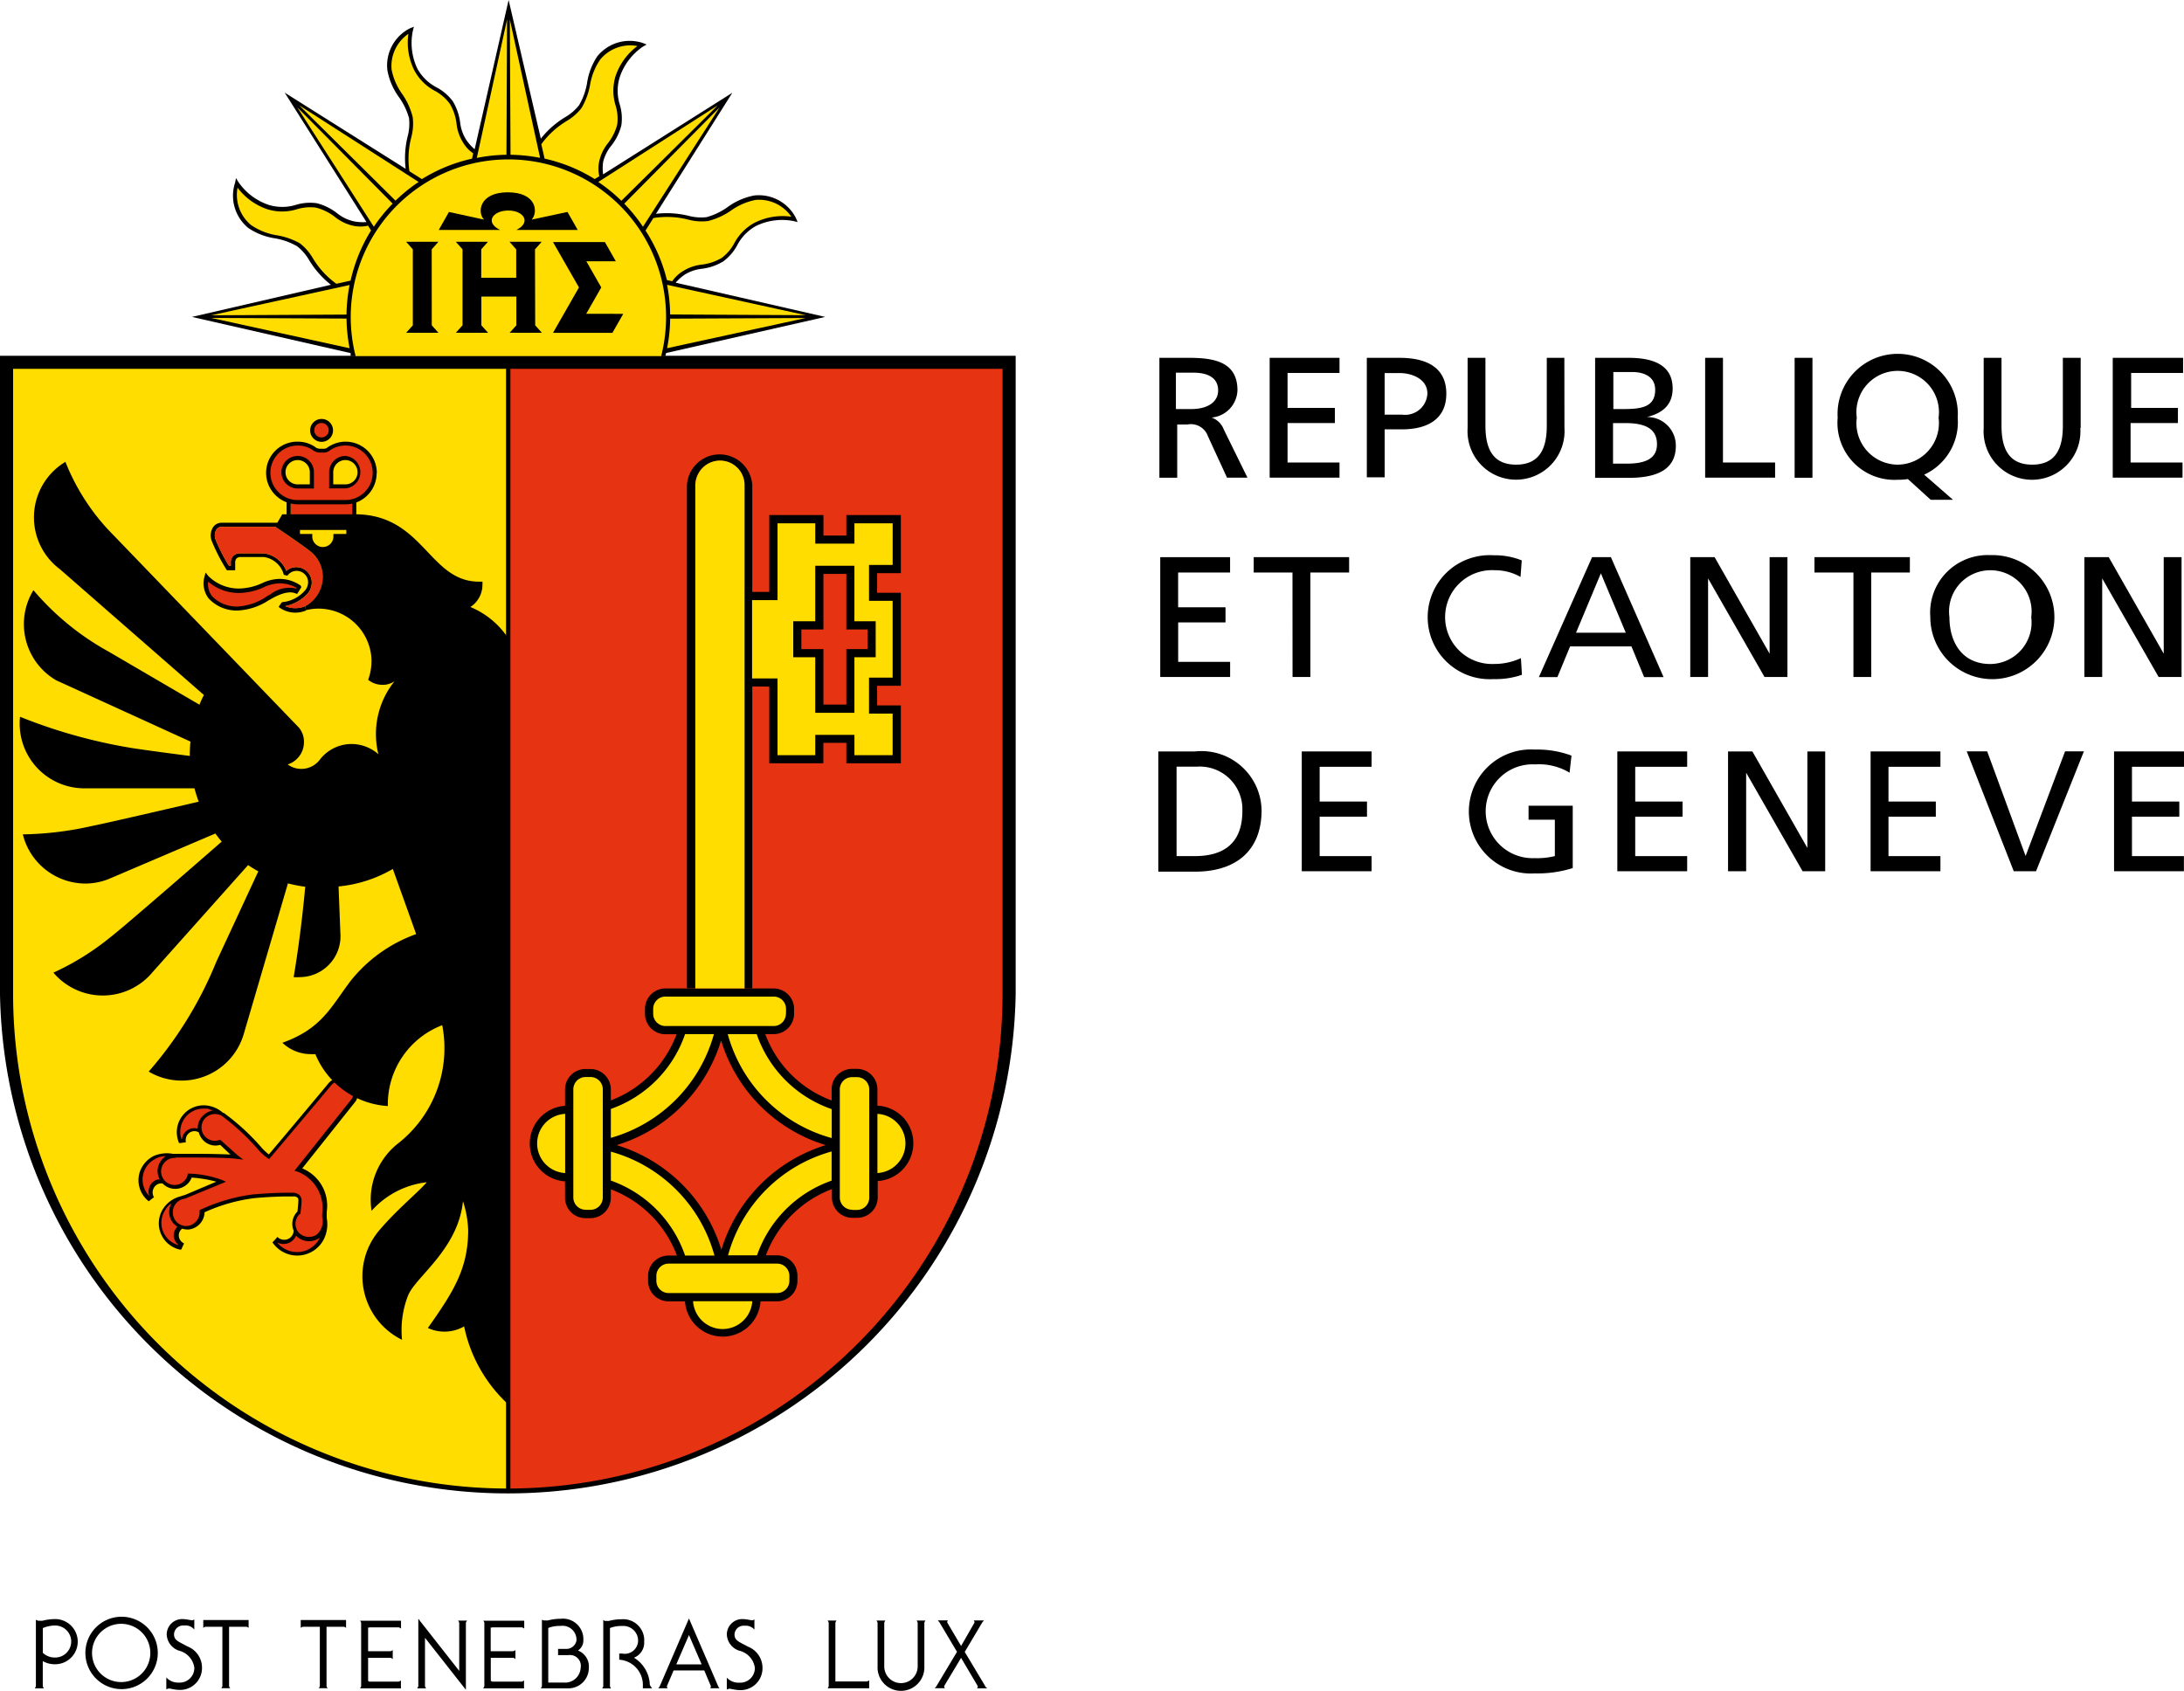 <svg xmlns="http://www.w3.org/2000/svg" id="geneve-logo" width="98.041" height="75.94" viewBox="0 0 98.041 75.94"><path id="Trac&#xE9;_510" data-name="Trac&#xE9; 510" d="M40.486,12.692a2.111,2.111,0,0,1,.413-.367,1.836,1.836,0,0,1,.762-.257,2.433,2.433,0,0,0,.959-.33,2.185,2.185,0,0,0,.624-.721,2.079,2.079,0,0,1,.849-.872,2.671,2.671,0,0,1,1.7-.216l.165.041-.069-.17a1.868,1.868,0,0,0-1.873-1.024,2.947,2.947,0,0,0-1.189.514,3.011,3.011,0,0,1-.95.459,2.208,2.208,0,0,1-.831-.064A4.1,4.1,0,0,0,39.6,9.6l3.429-5.435-5.8,3.663a1.969,1.969,0,0,1,0-.555,1.836,1.836,0,0,1,.358-.721,2.442,2.442,0,0,0,.459-.918,2.157,2.157,0,0,0-.073-.95,2.07,2.07,0,0,1,0-1.216,2.69,2.69,0,0,1,1.047-1.377L39.182,2l-.17-.069a1.868,1.868,0,0,0-2.047.6,2.947,2.947,0,0,0-.459,1.207,2.956,2.956,0,0,1-.358.987,2.226,2.226,0,0,1-.633.542,4.062,4.062,0,0,0-1.083.959L32.986,0,31.462,6.7a2.01,2.01,0,0,1-.376-.418,1.836,1.836,0,0,1-.275-.776,2.433,2.433,0,0,0-.33-.959,2.171,2.171,0,0,0-.721-.62,2.079,2.079,0,0,1-.872-.849,2.681,2.681,0,0,1-.2-1.7l.046-.179-.17.069A1.868,1.868,0,0,0,27.542,3.14a2.938,2.938,0,0,0,.514,1.212,2.984,2.984,0,0,1,.459.95,2.194,2.194,0,0,1-.064.831,4.1,4.1,0,0,0-.087,1.446l-5.43-3.42L26.605,9.97a2.061,2.061,0,0,1-.56-.032,1.836,1.836,0,0,1-.744-.353,2.474,2.474,0,0,0-.918-.459,2.153,2.153,0,0,0-.95.073,2.075,2.075,0,0,1-1.216,0A2.681,2.681,0,0,1,20.84,8.148l-.092-.156-.037.2a1.868,1.868,0,0,0,.6,2.052,2.929,2.929,0,0,0,1.2.459,2.961,2.961,0,0,1,.987.358,2.185,2.185,0,0,1,.542.633,4.131,4.131,0,0,0,.969,1.092L18.77,14.229l7.124,1.625q0,.067,0,.133H40.032a.331.331,0,0,1,.028-.138l7.138-1.62Z" transform="translate(-10.154)"></path><path id="Trac&#xE9;_511" data-name="Trac&#xE9; 511" d="M0,34.8V63.447a22.8,22.8,0,0,0,45.594,0V34.8Z" transform="translate(0 -18.826)"></path><path id="Trac&#xE9;_512" data-name="Trac&#xE9; 512" d="M1.28,64.14V36.08H23.418V86.351A22.207,22.207,0,0,1,1.28,64.14Z" transform="translate(-0.692 -19.519)" fill="#fd0"></path><path id="Trac&#xE9;_513" data-name="Trac&#xE9; 513" d="M72,64.14A22.208,22.208,0,0,1,49.9,86.351l0-50.271H72Z" transform="translate(-26.995 -19.519)" fill="#e63312"></path><path id="Trac&#xE9;_514" data-name="Trac&#xE9; 514" d="M82.87,112.72h0" transform="translate(-44.831 -60.98)" fill="none" stroke="#000" stroke-width="5.63"></path><path id="Trac&#xE9;_515" data-name="Trac&#xE9; 515" d="M70.113,68.418V45.826a1.469,1.469,0,0,0-2.933,0V68.414h.376V45.826a1.1,1.1,0,1,1,2.2,0V68.418h.367Z" transform="translate(-36.343 -24.041)"></path><path id="Trac&#xE9;_516" data-name="Trac&#xE9; 516" d="M24.269,56.588a1.639,1.639,0,0,0-.973-.3,1.891,1.891,0,0,0-.757.188,2.575,2.575,0,0,1-1.051.243,1.932,1.932,0,0,1-1.377-.574L20,56l-.05.184a1.111,1.111,0,0,0,.188.982,1.721,1.721,0,0,0,1.267.542,2.777,2.777,0,0,0,1.423-.459l.179-.1c.638-.349.918-.257,1.033-.211h0l.069.023.037-.06.11-.174.041-.069Z" transform="translate(-10.77 -30.295)"></path><path id="Trac&#xE9;_517" data-name="Trac&#xE9; 517" d="M30.844,42.008a.514.514,0,1,0-.514-.514.517.517,0,0,0,.514.514Z" transform="translate(-16.408 -22.17)"></path><line id="Ligne_13" data-name="Ligne 13" x1="2.286" y2="2.263" transform="translate(17.566 53.893)" fill="none" stroke="#e30613" stroke-width="0.25"></line><path id="Trac&#xE9;_518" data-name="Trac&#xE9; 518" d="M68.506,102.436a1.685,1.685,0,0,0-1.115-.491v-.734a.918.918,0,0,0-.918-.918h-.22a.918.918,0,0,0-.918.918v.5a5.049,5.049,0,0,1-2.979-2.979h.376a.918.918,0,0,0,.918-.918V97.6a.918.918,0,0,0-.918-.918H57.875a.918.918,0,0,0-.918.918v.22a.918.918,0,0,0,.918.918h.5a5.077,5.077,0,0,1-2.951,2.97v-.491a.918.918,0,0,0-.918-.918h-.22a.918.918,0,0,0-.918.918v.734a1.7,1.7,0,0,0,0,3.392v.734a.918.918,0,0,0,.918.918h.22a.918.918,0,0,0,.918-.918V105.7a5.081,5.081,0,0,1,2.965,2.974h-.376a.918.918,0,0,0-.918.918v.22a.918.918,0,0,0,.918.918h.739a1.7,1.7,0,0,0,3.392,0h.739a.918.918,0,0,0,.918-.918v-.23a.918.918,0,0,0-.918-.918h-.5a5.086,5.086,0,0,1,2.965-2.974v.372a.918.918,0,0,0,.918.918h.22a.918.918,0,0,0,.918-.918v-.734a1.7,1.7,0,0,0,1.1-2.9Z" transform="translate(-28.003 -52.302)"></path><path id="Trac&#xE9;_519" data-name="Trac&#xE9; 519" d="M69.111,128.529a1.336,1.336,0,0,1-1.331-1.249h2.658A1.336,1.336,0,0,1,69.111,128.529Z" transform="translate(-36.668 -68.857)" fill="#fd0"></path><path id="Trac&#xE9;_520" data-name="Trac&#xE9; 520" d="M53.793,111.608a1.331,1.331,0,0,1,0-2.658Z" transform="translate(-28.423 -58.94)" fill="#fd0"></path><path id="Trac&#xE9;_521" data-name="Trac&#xE9; 521" d="M59.74,104.51a5.421,5.421,0,0,0,3.332-3.36h1.294a6.688,6.688,0,0,1-4.627,4.659Z" transform="translate(-32.318 -54.721)" fill="#fd0"></path><path id="Trac&#xE9;_522" data-name="Trac&#xE9; 522" d="M64.991,101.77a7.046,7.046,0,0,0,4.7,4.7,7.06,7.06,0,0,0-4.687,4.7,7.055,7.055,0,0,0-4.7-4.7A7.046,7.046,0,0,0,64.991,101.77Z" transform="translate(-32.621 -55.056)" fill="#e63312"></path><path id="Trac&#xE9;_523" data-name="Trac&#xE9; 523" d="M59.74,113.949v-1.3a6.66,6.66,0,0,1,4.65,4.664H63.072a5.444,5.444,0,0,0-3.332-3.365Z" transform="translate(-32.318 -60.942)" fill="#fd0"></path><path id="Trac&#xE9;_524" data-name="Trac&#xE9; 524" d="M75.854,113.944A5.449,5.449,0,0,0,72.5,117.3H71.2a6.66,6.66,0,0,1,4.65-4.664v1.3h0Z" transform="translate(-38.518 -60.937)" fill="#fd0"></path><path id="Trac&#xE9;_525" data-name="Trac&#xE9; 525" d="M75.838,105.818a6.669,6.669,0,0,1-4.668-4.668h1.3a5.426,5.426,0,0,0,3.369,3.369v1.3Z" transform="translate(-38.502 -54.721)" fill="#fd0"></path><path id="Trac&#xE9;_526" data-name="Trac&#xE9; 526" d="M8.35,159.765a1.625,1.625,0,1,1,1.625,1.625A1.625,1.625,0,0,1,8.35,159.765Zm1.625,1.308a1.308,1.308,0,1,0-.937-.377,1.308,1.308,0,0,0,.937.377Z" transform="translate(-4.517 -85.551)"></path><path id="Trac&#xE9;_527" data-name="Trac&#xE9; 527" d="M29.41,158.46v.353a.367.367,0,0,1,.087-.05h.771v2.667a.248.248,0,0,1-.05.092h.4a.276.276,0,0,1-.05-.092v-2.667h.79a.381.381,0,0,1,.087.05v-.353Z" transform="translate(-15.91 -85.725)"></path><path id="Trac&#xE9;_528" data-name="Trac&#xE9; 528" d="M19.88,158.46v.353a.367.367,0,0,1,.087-.05h.771v2.667a.248.248,0,0,1-.05.092h.4a.276.276,0,0,1-.05-.092v-2.667h.79a.376.376,0,0,1,.087.05v-.353Z" transform="translate(-10.755 -85.725)"></path><path id="Trac&#xE9;_529" data-name="Trac&#xE9; 529" d="M35.632,158.828H36.95a.262.262,0,0,1,.1.055v-.353H35.21a.211.211,0,0,1,.05.087v2.85a.289.289,0,0,1-.05.1h1.836v-.358a.271.271,0,0,1-.1.055H35.619a.243.243,0,0,1-.046-.037v-1.033h1.005a.271.271,0,0,1,.1.055v-.4a.326.326,0,0,1-.1.05H35.573v-1.065h.069Z" transform="translate(-19.048 -85.762)"></path><path id="Trac&#xE9;_530" data-name="Trac&#xE9; 530" d="M47.668,158.828h1.327a.266.266,0,0,1,.1.055v-.353H47.255a.211.211,0,0,1,.05.087v2.85a.285.285,0,0,1-.055.1h1.836v-.358a.266.266,0,0,1-.1.055H47.663a.234.234,0,0,1-.069-.037v-1.033H48.6a.271.271,0,0,1,.1.055v-.4a.326.326,0,0,1-.1.05h-1.01v-1.065h.069Z" transform="translate(-25.562 -85.762)"></path><path id="Trac&#xE9;_531" data-name="Trac&#xE9; 531" d="M42.99,158.423h-.353a.271.271,0,0,1,.05.1v2.157L40.85,158.34v3.025a.275.275,0,0,1-.05.1h.4a.275.275,0,0,1-.05-.1v-2.171l1.836,2.336v-3.011a.271.271,0,0,1,.055-.1H42.99Z" transform="translate(-22.072 -85.66)"></path><path id="Trac&#xE9;_532" data-name="Trac&#xE9; 532" d="M4.323,158.37a2.231,2.231,0,0,0-.565.073.4.4,0,0,1-.119,0,.4.4,0,0,1-.083,0l-.1-.041v2.979a.271.271,0,0,1-.05.1h.409a.276.276,0,0,1-.05-.1v-1.125a1.083,1.083,0,0,0,.555.142,1.014,1.014,0,1,0,0-2.029Zm0,1.726a.776.776,0,0,1-.555-.211v-1.111a1.409,1.409,0,0,1,.555-.115.718.718,0,0,1,0,1.437Z" transform="translate(-1.845 -85.676)"></path><path id="Trac&#xE9;_533" data-name="Trac&#xE9; 533" d="M17.518,158.842v-.459a.2.2,0,0,1-.1.041c-.046,0-.28-.055-.422-.055a.693.693,0,0,0-.716.684.8.8,0,0,0,.551.734.918.918,0,0,1,.689.767.656.656,0,0,1-.693.666.716.716,0,0,1-.565-.23v.537a.285.285,0,0,1,.124-.041c.06,0,.271.06.422.06a.982.982,0,0,0,1.056-.987,1.024,1.024,0,0,0-.656-.964c-.39-.216-.6-.266-.6-.546a.409.409,0,0,1,.459-.39.5.5,0,0,1,.454.184Z" transform="translate(-8.796 -85.675)"></path><path id="Trac&#xE9;_534" data-name="Trac&#xE9; 534" d="M54.561,159.756a.528.528,0,0,0,.239-.459.918.918,0,0,0-1.019-.964,2.236,2.236,0,0,0-.565.073.4.4,0,0,1-.115,0,.393.393,0,0,1-.083,0l-.078-.028v2.979a.276.276,0,0,1-.05.1h1.239a.918.918,0,0,0,.918-.918.771.771,0,0,0-.487-.78Zm-.588,1.441h-.748v-2.451a1.414,1.414,0,0,1,.555-.092.624.624,0,0,1,.711.656.459.459,0,0,1-.459.376h-.367v.28h.459a.487.487,0,0,1,.555.574A.7.7,0,0,1,53.973,161.2Z" transform="translate(-28.613 -85.653)"></path><path id="Trac&#xE9;_535" data-name="Trac&#xE9; 535" d="M61.029,161.305a1.483,1.483,0,0,0-.711-1.2.721.721,0,0,0,.459-.711.946.946,0,0,0-1.014-1.014,2.239,2.239,0,0,0-.565.073.4.4,0,0,1-.115,0,.413.413,0,0,1-.083,0l-.06-.046v2.979a.275.275,0,0,1-.05.1h.4a.275.275,0,0,1-.05-.1v-2.612a1.413,1.413,0,0,1,.555-.092.661.661,0,0,1,.707.707.6.6,0,0,1-.707.532h-.138v.275a1.134,1.134,0,0,1,1.06,1.184v.1h.413a.868.868,0,0,1-.106-.17Z" transform="translate(-31.859 -85.678)"></path><path id="Trac&#xE9;_536" data-name="Trac&#xE9; 536" d="M67.065,161.344l-1.308-3.034-1.308,3.034a.519.519,0,0,1-.069.1H64.8a.133.133,0,0,1-.032-.1l.3-.7h1.377l.294.7a.133.133,0,0,1-.032.1h.418A.628.628,0,0,1,67.065,161.344Zm-1.877-.973.569-1.317.569,1.317Z" transform="translate(-34.829 -85.643)"></path><path id="Trac&#xE9;_537" data-name="Trac&#xE9; 537" d="M72.319,158.842v-.459a.2.2,0,0,1-.1.041c-.046,0-.28-.055-.422-.055a.693.693,0,0,0-.716.684.8.8,0,0,0,.551.734.918.918,0,0,1,.707.771.656.656,0,0,1-.693.666A.721.721,0,0,1,71.08,161v.537a.285.285,0,0,1,.124-.041c.06,0,.271.06.422.06a.982.982,0,0,0,1.056-.987,1.024,1.024,0,0,0-.656-.964c-.39-.216-.6-.266-.6-.546a.409.409,0,0,1,.459-.39A.5.5,0,0,1,72.319,158.842Z" transform="translate(-38.453 -85.675)"></path><path id="Trac&#xE9;_538" data-name="Trac&#xE9; 538" d="M93.683,161.447l-.918-1.533.78-1.313a1,1,0,0,1,.083-.1h-.459a.124.124,0,0,1,.032.1l-.6,1.047-.62-1.051a.119.119,0,0,1,.032-.1h-.459a1,1,0,0,1,.083.1l.78,1.313-.918,1.533a.459.459,0,0,1-.083.1h.459a.11.11,0,0,1-.032-.1l.757-1.262.748,1.267a.11.11,0,0,1-.032.1h.459a.422.422,0,0,1-.1-.1Z" transform="translate(-49.457 -85.746)"></path><path id="Trac&#xE9;_539" data-name="Trac&#xE9; 539" d="M87.868,160.576a1.051,1.051,0,1,1-2.1,0h0v-1.96a.271.271,0,0,0-.05-.1h.4a.271.271,0,0,0-.05.1v1.96h0a.748.748,0,1,0,1.5,0h0v-1.96a.275.275,0,0,0-.05-.1h.4a.271.271,0,0,0-.05.1v1.96h0Z" transform="translate(-46.373 -85.757)"></path><path id="Trac&#xE9;_540" data-name="Trac&#xE9; 540" d="M82.7,161.251H81.283v-2.635a.271.271,0,0,1,.05-.1h-.4a.271.271,0,0,1,.05.1v2.841a.271.271,0,0,1-.05.1H82.8V161.2A.271.271,0,0,1,82.7,161.251Z" transform="translate(-43.782 -85.757)"></path><rect id="Rectangle_16" data-name="Rectangle 16" width="2.763" height="0.532" transform="translate(13.054 22.565)" fill="#e63312"></rect><path id="Trac&#xE9;_541" data-name="Trac&#xE9; 541" d="M77.36,50.38V51.3H76.332V50.38H73.9v3.452l-1.134,0v4.241l1.134.009v3.443h2.428v-.918H77.36v.918h2.447v-2.6H78.742v-.881h1.065V53.869H78.742v-.881h1.065V50.38Z" transform="translate(-39.367 -27.255)"></path><path id="Trac&#xE9;_542" data-name="Trac&#xE9; 542" d="M79.861,53.058H78.8v1.611h1.06v3.447H78.8v1.616h1.06V61.6H78.145v-.913H76.387V61.6H74.693V58.153H73.55V54.637h1.143V51.19h1.694V52.1h1.758V51.19h1.717Z" transform="translate(-39.789 -27.693)" fill="#fd0"></path><path id="Trac&#xE9;_543" data-name="Trac&#xE9; 543" d="M80.325,57.832V55.34H78.567v2.492H77.58v1.616h.987v2.492h1.758V59.448h.955V57.832Z" transform="translate(-41.97 -29.938)"></path><path id="Trac&#xE9;_544" data-name="Trac&#xE9; 544" d="M80.39,62.006H79.361V59.514H78.37v-.881h.991V56.14H80.39v2.492h.95v.881h-.95Z" transform="translate(-42.397 -30.371)" fill="#e63312"></path><path id="Trac&#xE9;_545" data-name="Trac&#xE9; 545" d="M68,68.756v-22.6a1.166,1.166,0,0,1,.335-.776,1.1,1.1,0,0,1,1.877.776v22.6Z" transform="translate(-36.787 -24.379)" fill="#fd0"></path><path id="Trac&#xE9;_546" data-name="Trac&#xE9; 546" d="M82.681,111.313a.551.551,0,0,1-.551-.551v-4.856a.549.549,0,0,1,.551-.546h.22a.551.551,0,0,1,.551.551v4.861a.551.551,0,0,1-.551.551h-.22Z" transform="translate(-44.431 -56.998)" fill="#fd0"></path><path id="Trac&#xE9;_547" data-name="Trac&#xE9; 547" d="M85.81,111.608V108.95a1.331,1.331,0,0,1,0,2.658Z" transform="translate(-46.422 -58.94)" fill="#fd0"></path><path id="Trac&#xE9;_548" data-name="Trac&#xE9; 548" d="M56.621,111.308a.551.551,0,0,1-.551-.551V105.9a.555.555,0,0,1,.551-.551h.22a.551.551,0,0,1,.551.551v4.861a.551.551,0,0,1-.551.551h-.22Z" transform="translate(-30.333 -56.993)" fill="#fd0"></path><path id="Trac&#xE9;_549" data-name="Trac&#xE9; 549" d="M69.838,98.251a.551.551,0,0,1-.551.551H64.431a.551.551,0,0,1-.551-.551v-.22a.551.551,0,0,1,.161-.39.542.542,0,0,1,.39-.161h4.861a.551.551,0,0,1,.551.551v.22h0Z" transform="translate(-34.558 -52.735)" fill="#fd0"></path><path id="Trac&#xE9;_550" data-name="Trac&#xE9; 550" d="M64.19,124.151a.551.551,0,0,1,.551-.551h4.87a.551.551,0,0,1,.551.551v.22a.551.551,0,0,1-.551.551h-4.87a.551.551,0,0,1-.551-.551Z" transform="translate(-34.726 -66.866)" fill="#fd0"></path><path id="Trac&#xE9;_551" data-name="Trac&#xE9; 551" d="M23.169,57.445l-.184.106a2.584,2.584,0,0,1-1.331.459,1.551,1.551,0,0,1-1.125-.459.881.881,0,0,1-.179-.661,2.093,2.093,0,0,0,1.377.51,2.754,2.754,0,0,0,1.12-.257,1.726,1.726,0,0,1,.689-.174,1.519,1.519,0,0,1,.78.2v.037a1.377,1.377,0,0,0-1.148.239Z" transform="translate(-11.005 -30.777)" fill="#e63312"></path><path id="Trac&#xE9;_552" data-name="Trac&#xE9; 552" d="M30.73,41.707a.326.326,0,0,1,.555-.234.325.325,0,1,1-.555.234Z" transform="translate(-16.624 -22.387)" fill="#e63312"></path><path id="Trac&#xE9;_553" data-name="Trac&#xE9; 553" d="M31.006,44.595a1.4,1.4,0,0,0-1.4-1.4,1.423,1.423,0,0,0-.849.285.331.331,0,0,1-.193.032h-.032a.514.514,0,0,1-.23-.032,1.377,1.377,0,0,0-.845-.285,1.4,1.4,0,0,0-1,2.4,1.377,1.377,0,0,0,.5.321v.546h.184v-.491a1.377,1.377,0,0,0,.308.037h2.153a1.377,1.377,0,0,0,.3-.032v.5h.184v-.551a1.409,1.409,0,0,0,.913-1.317Z" transform="translate(-14.091 -23.365)"></path><path id="Trac&#xE9;_554" data-name="Trac&#xE9; 554" d="M29.816,46.027H27.668a1.223,1.223,0,1,1,0-2.447,1.2,1.2,0,0,1,.734.243.629.629,0,0,0,.34.073h.032a.459.459,0,0,0,.3-.069,1.239,1.239,0,0,1,.739-.248,1.223,1.223,0,0,1,0,2.447Z" transform="translate(-14.306 -23.576)" fill="#e63312"></path><path id="Trac&#xE9;_555" data-name="Trac&#xE9; 555" d="M28.25,44.6a.73.73,0,1,0,0,1.46h.73v-.73A.73.73,0,0,0,28.25,44.6Z" transform="translate(-14.888 -24.128)"></path><path id="Trac&#xE9;_556" data-name="Trac&#xE9; 556" d="M32.92,44.6a.73.73,0,0,0-.73.73v.725h.73a.73.73,0,0,0,0-1.455Z" transform="translate(-17.414 -24.128)"></path><path id="Trac&#xE9;_557" data-name="Trac&#xE9; 557" d="M29.008,46.092h-.542a.546.546,0,1,1,.546-.546v.542h0Z" transform="translate(-15.104 -24.344)" fill="#fd0"></path><path id="Trac&#xE9;_558" data-name="Trac&#xE9; 558" d="M33.136,46.092H32.59v-.546a.546.546,0,1,1,.546.546Z" transform="translate(-17.631 -24.344)" fill="#fd0"></path><path id="Trac&#xE9;_559" data-name="Trac&#xE9; 559" d="M71.464,29.223l-6.087-.032a7.284,7.284,0,0,0-.138-1.331Z" transform="translate(-35.294 -15.072)" fill="#fd0"></path><path id="Trac&#xE9;_560" data-name="Trac&#xE9; 560" d="M61.89,15.867a7.225,7.225,0,0,0-.84-1.037l4.278-4.319Z" transform="translate(-33.027 -5.686)" fill="#fd0"></path><path id="Trac&#xE9;_561" data-name="Trac&#xE9; 561" d="M63.871,10.31l-4.324,4.283a7.289,7.289,0,0,0-1.037-.845Z" transform="translate(-31.653 -5.578)" fill="#fd0"></path><path id="Trac&#xE9;_562" data-name="Trac&#xE9; 562" d="M54.065,7.839a2.346,2.346,0,0,0,.679-.588A3.153,3.153,0,0,0,55.13,6.2a2.823,2.823,0,0,1,.459-1.134,1.749,1.749,0,0,1,1.666-.6,2.791,2.791,0,0,0-.982,1.35,2.222,2.222,0,0,0,0,1.313A2,2,0,0,1,56.346,8a2.318,2.318,0,0,1-.413.826,1.974,1.974,0,0,0-.39.8,1.547,1.547,0,0,0,0,.684l-.207.129a7.156,7.156,0,0,0-2.249-.918l-.147-.647a3.856,3.856,0,0,1,1.125-1.033Z" transform="translate(-28.64 -2.399)" fill="#fd0"></path><path id="Trac&#xE9;_563" data-name="Trac&#xE9; 563" d="M51.219,8.115a7.413,7.413,0,0,0-1.327-.138L49.86,1.9Z" transform="translate(-26.974 -1.028)" fill="#fd0"></path><path id="Trac&#xE9;_564" data-name="Trac&#xE9; 564" d="M47.989,1.9l-.028,6.077a7.133,7.133,0,0,0-1.331.142Z" transform="translate(-25.226 -1.028)" fill="#fd0"></path><path id="Trac&#xE9;_565" data-name="Trac&#xE9; 565" d="M39.172,7.96a2.332,2.332,0,0,0,.064-.918,3.121,3.121,0,0,0-.459-1.014,2.828,2.828,0,0,1-.487-1.111,1.753,1.753,0,0,1,.753-1.607,2.809,2.809,0,0,0,.266,1.639,2.222,2.222,0,0,0,.918.918,2,2,0,0,1,.679.588,2.3,2.3,0,0,1,.3.89,1.965,1.965,0,0,0,.289.84,1.51,1.51,0,0,0,.459.491l-.055.239a7.22,7.22,0,0,0-2.249.918l-.56-.353a3.81,3.81,0,0,1,.083-1.519Z" transform="translate(-20.711 -1.791)" fill="#fd0"></path><path id="Trac&#xE9;_566" data-name="Trac&#xE9; 566" d="M34.627,13.748a7.225,7.225,0,0,0-1.037.84L29.27,10.31Z" transform="translate(-15.835 -5.578)" fill="#fd0"></path><path id="Trac&#xE9;_567" data-name="Trac&#xE9; 567" d="M29.08,10.51l4.278,4.319a7.266,7.266,0,0,0-.845,1.037Z" transform="translate(-15.732 -5.686)" fill="#fd0"></path><path id="Trac&#xE9;_568" data-name="Trac&#xE9; 568" d="M26.87,27.88a7.344,7.344,0,0,0-.138,1.327l-6.073.032Z" transform="translate(-11.177 -15.083)" fill="#fd0"></path><path id="Trac&#xE9;_569" data-name="Trac&#xE9; 569" d="M20.66,31.1l6.073.028a7.234,7.234,0,0,0,.138,1.331Z" transform="translate(-11.177 -16.825)" fill="#fd0"></path><path id="Trac&#xE9;_570" data-name="Trac&#xE9; 570" d="M28.267,22.532l-.633.142a3.819,3.819,0,0,1-1.051-1.138,2.346,2.346,0,0,0-.588-.679,3.153,3.153,0,0,0-1.07-.367,2.814,2.814,0,0,1-1.129-.459,1.753,1.753,0,0,1-.6-1.671,2.8,2.8,0,0,0,1.345.969,2.235,2.235,0,0,0,1.313,0,2.011,2.011,0,0,1,.872-.073,2.373,2.373,0,0,1,.845.418,1.969,1.969,0,0,0,.8.39,1.51,1.51,0,0,0,.684,0l.133.216a7.266,7.266,0,0,0-.918,2.254Z" transform="translate(-12.532 -9.932)" fill="#fd0"></path><path id="Trac&#xE9;_571" data-name="Trac&#xE9; 571" d="M34.51,24.376a7.078,7.078,0,1,1,13.72.019H34.51Z" transform="translate(-18.55 -8.407)" fill="#fd0"></path><path id="Trac&#xE9;_572" data-name="Trac&#xE9; 572" d="M63.13,20.923l.353-.56a3.847,3.847,0,0,1,1.538.064,2.341,2.341,0,0,0,.918.069,3.154,3.154,0,0,0,1.014-.459,2.841,2.841,0,0,1,1.115-.487,1.749,1.749,0,0,1,1.607.753,2.8,2.8,0,0,0-1.639.266,2.222,2.222,0,0,0-.918.918,1.987,1.987,0,0,1-.569.666,2.3,2.3,0,0,1-.89.3,1.96,1.96,0,0,0-.84.289,1.579,1.579,0,0,0-.491.459l-.239-.055a7.211,7.211,0,0,0-.959-2.222Z" transform="translate(-34.152 -10.573)" fill="#fd0"></path><path id="Trac&#xE9;_573" data-name="Trac&#xE9; 573" d="M65.24,32.464a7.257,7.257,0,0,0,.138-1.327l6.082-.028Z" transform="translate(-35.294 -16.83)" fill="#fd0"></path><path id="Trac&#xE9;_574" data-name="Trac&#xE9; 574" d="M46.394,20.5h2.754l-.459-.808-1.607.344c.294-.33.234-1.221-1.07-1.226h0c-1.3,0-1.377.918-1.07,1.226l-1.574-.344-.459.808h2.754c-.7-.34-.33-.868.363-.872S47.082,20.16,46.394,20.5Z" transform="translate(-23.214 -10.176)"></path><path id="Trac&#xE9;_575" data-name="Trac&#xE9; 575" d="M40.868,23.99l.3-.34H39.72l.3.34V27.4l-.3.335h1.45l-.3-.335Z" transform="translate(-21.488 -12.794)"></path><path id="Trac&#xE9;_576" data-name="Trac&#xE9; 576" d="M48.133,23.99l.3-.34H46.99l.3.34v1.276h-1.57V23.99l.3-.34H44.58l.3.34V27.4l-.3.335h1.446l-.3-.335v-1.29h1.57V27.4l-.3.335h1.446l-.3-.335Z" transform="translate(-24.117 -12.794)"></path><path id="Trac&#xE9;_577" data-name="Trac&#xE9; 577" d="M55.572,26.9l.675-1.184-.67-1.175H56.9l-.491-.863H54.08l1.166,2.038L54.08,27.756h2.667l.487-.854Z" transform="translate(-29.256 -12.811)"></path><path id="Trac&#xE9;_578" data-name="Trac&#xE9; 578" d="M23.132,105.6a.739.739,0,0,0-1.042.041c-.124.156-2.3,2.754-2.694,3.213a2.48,2.48,0,0,1-.3-.275,10.1,10.1,0,0,0-1.721-1.588h-.032a1.336,1.336,0,0,0-.817-.34,1.207,1.207,0,0,0-1.184,1.63l.023.064h.069l.161-.028h.069V108.2a.4.4,0,0,1,.129-.285.381.381,0,0,1,.459-.05.817.817,0,0,0,.216.372.753.753,0,0,0,.744.188l.459.436c-.78-.046-2.364-.032-2.46-.032H15.09a1.483,1.483,0,0,0-.854.092,1.258,1.258,0,0,0-.62.684,1.2,1.2,0,0,0,.335,1.308l.05.046.055-.041.129-.1.055-.041-.028-.055a.4.4,0,0,1,0-.317.386.386,0,0,1,.413-.248.771.771,0,0,0,.363.216.78.78,0,0,0,.6-.078.771.771,0,0,0,.344-.4,5.572,5.572,0,0,1,1.106.184l-1.377.583c-.115.041-.161.05-.22.073a1.308,1.308,0,0,0-.757.51,1.207,1.207,0,0,0,.716,1.882h.064l.028-.064.069-.147.028-.064-.06-.037a.4.4,0,0,1-.17-.266.381.381,0,0,1,.147-.363.748.748,0,0,0,.312.037.8.8,0,0,0,.693-.771h0a7.706,7.706,0,0,1,2.258-.638c.918-.078,1.377-.073,1.643-.073h.073a.28.28,0,0,1,.2.055.17.17,0,0,1,.037.124c0,.124-.032.409-.041.5a.78.78,0,0,0-.17.858.427.427,0,0,1-.312.395.459.459,0,0,1-.344-.051l-.073-.064-.05.06-.124.133-.05.055.046.06a1.34,1.34,0,0,0,2.231-.147,1.5,1.5,0,0,0,.161-1v-.3a1.807,1.807,0,0,0-1.1-1.937l2.4-3.016h0a.661.661,0,0,0-.156-.868Z" transform="translate(-7.328 -57.023)"></path><path id="Trac&#xE9;_579" data-name="Trac&#xE9; 579" d="M28.335,121.558a1.152,1.152,0,0,1-1.175-.358v-.023a.624.624,0,0,0,.422.037.606.606,0,0,0,.4-.353h0a.808.808,0,0,0,1.028.119l.046-.032-.037.069A1.157,1.157,0,0,1,28.335,121.558Z" transform="translate(-14.693 -65.383)" fill="#e63312"></path><path id="Trac&#xE9;_580" data-name="Trac&#xE9; 580" d="M16.4,109.195h0a.608.608,0,1,0,.551.776V109.9h.073a4.719,4.719,0,0,1,1.455.28l.193.083-.193.083-1.648.679a.611.611,0,0,0-.542.675.6.6,0,0,0,.647.551.62.62,0,0,0,.551-.656v-.06l.055-.023.069-.028a7.849,7.849,0,0,1,2.3-.652c.918-.078,1.418-.073,1.657-.073h.073a.459.459,0,0,1,.33.106.349.349,0,0,1,.092.257c0,.161-.046.537-.046.551v.037h-.028a.6.6,0,0,0-.05.84.638.638,0,0,0,.79.1.78.78,0,0,0,.262-.8V111.7a1.758,1.758,0,0,0-1.111-1.891l-.133-.037.087-.11,2.483-3.117h0a.487.487,0,0,0-.11-.638.56.56,0,0,0-.79,0c-.133.17-2.644,3.149-2.754,3.277l-.055.064-.069-.046a2.3,2.3,0,0,1-.395-.349,10.2,10.2,0,0,0-1.675-1.556.615.615,0,0,0-.739.124.6.6,0,0,0,.028.84.592.592,0,0,0,.615.129h.05l.037.032.73.652.257.2-.326-.041c-.574-.073-2.69-.055-2.713-.055h0Z" transform="translate(-8.527 -57.207)" fill="#e63312"></path><path id="Trac&#xE9;_581" data-name="Trac&#xE9; 581" d="M24.882,55.059l-.037-.184a1.157,1.157,0,0,1-.89,0,1.836,1.836,0,0,0,.964-.523.744.744,0,0,0,.225-.528.693.693,0,0,0-.684-.7.656.656,0,0,0-.459.17,1.253,1.253,0,0,0-1.019-.79H21.93a.395.395,0,0,0-.422.422v.142H21.43a8,8,0,0,1-.6-1.17.514.514,0,0,1,.032-.459.28.28,0,0,1,.225-.124H23.5l.115-.184H21.086a.459.459,0,0,0-.372.2.693.693,0,0,0-.055.633,8.464,8.464,0,0,0,.643,1.253l.028.046h.376v-.353a.257.257,0,0,1,.064-.179.243.243,0,0,1,.174-.06H23a1.088,1.088,0,0,1,.89.8l.161.037a.5.5,0,0,1,.413-.216.514.514,0,0,1,.363.151.5.5,0,0,1,.151.363.565.565,0,0,1-.17.4,1.547,1.547,0,0,1-.95.487h-.046l-.046.055-.06.087-.05.073.069.055a1.239,1.239,0,0,0,1.166.106" transform="translate(-11.148 -27.661)"></path><path id="Trac&#xE9;_582" data-name="Trac&#xE9; 582" d="M23.71,51.51s1.143.762,1.6,1.125a1.478,1.478,0,0,1-.234,2.447,1.184,1.184,0,0,1-.918,0,1.836,1.836,0,0,0,.978-.523.744.744,0,0,0,.225-.528.693.693,0,0,0-.684-.7.656.656,0,0,0-.459.17,1.253,1.253,0,0,0-1.019-.79H22.145a.395.395,0,0,0-.422.422v.142h-.078a8,8,0,0,1-.6-1.17.514.514,0,0,1,.032-.459.28.28,0,0,1,.225-.124h2.41Z" transform="translate(-11.363 -27.866)" fill="#e63312"></path><path id="Trac&#xE9;_583" data-name="Trac&#xE9; 583" d="M22.156,51.7a1.184,1.184,0,0,0,.542-.991,1.221,1.221,0,0,0,0-.147h-.156c-2.249,0-2.492-3.025-5.572-3.025H13.714l-.326.551s1.143.762,1.6,1.125a1.464,1.464,0,0,1,.542,1.148,1.5,1.5,0,0,1-.79,1.308l.037.174a2.3,2.3,0,0,1,.395-.064,2.382,2.382,0,0,1,2.543,2.226,2.46,2.46,0,0,1-.147.964,1.019,1.019,0,0,0,.647.225.918.918,0,0,0,.537-.161,3.782,3.782,0,0,0-.725,3.277,1.836,1.836,0,0,0-1.189-.459,1.8,1.8,0,0,0-1.437.7,1.042,1.042,0,0,1-.835.418,1.028,1.028,0,0,1-.61-.2,1.051,1.051,0,0,0,.73-1,.982.982,0,0,0-.234-.661l-8.574-8.9a9.75,9.75,0,0,1-1.9-3.025,2.906,2.906,0,0,0-.248,4.82l6.426,5.614.037.037c-.073.142-.138.285-.2.431L5.911,53.7a12.035,12.035,0,0,1-3.369-2.754A2.919,2.919,0,0,0,3.561,54.99l6.031,2.754a5.779,5.779,0,0,0-.032.615s0,0,0,.028c-.257-.032-2.4-.312-2.754-.381a23.662,23.662,0,0,1-4.866-1.377,2.906,2.906,0,0,0,2.887,3.213H9.772c.05.2.119.4.188.6-.106.023-4.168.973-4.838,1.1a14.868,14.868,0,0,1-3.057.367,2.906,2.906,0,0,0,2.818,2.208A2.873,2.873,0,0,0,5.9,63.922l4.81-2.052h0a4.507,4.507,0,0,0,.285.363h0s-4.4,3.842-5.008,4.3a11.741,11.741,0,0,1-2.548,1.584,2.906,2.906,0,0,0,4.452-.023l4.287-4.806h0a4.961,4.961,0,0,0,.459.28l-1.882,4.053a17.5,17.5,0,0,1-3.039,4.939,2.906,2.906,0,0,0,4.273-1.708l1.978-6.743a5.857,5.857,0,0,0,.776.151c-.028.3-.184,2.066-.519,4.058a1.881,1.881,0,0,0,.266,0,1.836,1.836,0,0,0,1.836-1.836l-.087-2.235h0a5.967,5.967,0,0,0,2.437-.785l1.047,2.924a6.6,6.6,0,0,0-2.961,2.125c-.881,1.175-1.285,2.121-3.043,2.754a1.836,1.836,0,0,0,1.267.51,1.661,1.661,0,0,0,.211,0,3.769,3.769,0,0,0,3.254,2.332v-.087a3.8,3.8,0,0,1,2.442-3.544,5.434,5.434,0,0,1-1.96,5.292,3.213,3.213,0,0,0-1.212,3.043A3.906,3.906,0,0,1,20.2,77.528c-.459.519-1.3,1.184-2.121,2.144a3.181,3.181,0,0,0,1.01,4.93,4.287,4.287,0,0,1,.266-1.978c.317-.835,2.249-2.07,2.469-4.246a4.728,4.728,0,0,1,.234,1.3c0,1.753-.693,2.809-1.809,4.393A1.772,1.772,0,0,0,21.876,84a6.55,6.55,0,0,0,1.992,3.511V53.122A3.755,3.755,0,0,0,22.156,51.7Z" transform="translate(-1.041 -24.447)"></path><path id="Trac&#xE9;_584" data-name="Trac&#xE9; 584" d="M30.854,51.994h.551v-.4h-2.3v.4h.551a.585.585,0,1,0,1.17,0h0Z" transform="translate(-15.748 -27.909)" fill="#fd0" stroke="#000" stroke-width="0.22"></path><path id="Trac&#xE9;_585" data-name="Trac&#xE9; 585" d="M18.627,108.783a.748.748,0,0,0-.211.546h-.041a.551.551,0,0,0-.487.129.56.56,0,0,0-.179.34h-.028a1.042,1.042,0,0,1,1.037-1.359h.142l.23.087a.8.8,0,0,0-.464.257Z" transform="translate(-9.539 -58.663)" fill="#e63312"></path><path id="Trac&#xE9;_586" data-name="Trac&#xE9; 586" d="M14.244,114.5a.565.565,0,0,0,0,.381h0a1.042,1.042,0,0,1,.294-1.675.8.8,0,0,1,.165-.073,1.148,1.148,0,0,1,.275-.037.886.886,0,0,0-.335.459.776.776,0,0,0,.073.588h-.1A.546.546,0,0,0,14.244,114.5Z" transform="translate(-7.542 -61.185)" fill="#e63312"></path><path id="Trac&#xE9;_587" data-name="Trac&#xE9; 587" d="M16.342,119.226a.555.555,0,0,0,.188.33v.028a1.042,1.042,0,0,1-.551-1.607,1.451,1.451,0,0,1,.087-.119.606.606,0,0,1,.17-.138.767.767,0,0,0,.174.973l.092.073a.542.542,0,0,0-.161.459Z" transform="translate(-8.539 -63.685)" fill="#e63312"></path><rect id="Rectangle_17" data-name="Rectangle 17" width="0.184" height="50.267" transform="translate(22.726 16.561)"></rect><path id="Trac&#xE9;_588" data-name="Trac&#xE9; 588" d="M113.28,35h1.377c1.106,0,2.176.17,2.176,1.455a1.271,1.271,0,0,1-1.157,1.226h0a.918.918,0,0,1,.546.542l1.06,2.157h-.918l-.858-1.864a.808.808,0,0,0-.918-.523h-.459v2.391h-.8V35Zm.79,2.3h.684c.762,0,1.212-.326,1.212-.84s-.386-.794-1.12-.794h-.776Z" transform="translate(-61.283 -18.934)"></path><path id="Trac&#xE9;_589" data-name="Trac&#xE9; 589" d="M124.15,35h3.144v.679h-2.332v1.57h2.125v.679h-2.125V39.7h2.332v.679h-3.135V35Z" transform="translate(-67.163 -18.934)"></path><path id="Trac&#xE9;_590" data-name="Trac&#xE9; 590" d="M133.67,35h1.469c1.148,0,2.1.386,2.1,1.611s-.973,1.6-1.983,1.6h-.785v2.153h-.8Zm.8,2.552h.794a1,1,0,0,0,1.125-.95c0-.679-.739-.918-1.235-.918h-.684v1.873h0Z" transform="translate(-72.313 -18.934)"></path><path id="Trac&#xE9;_591" data-name="Trac&#xE9; 591" d="M147.877,38.153a2.178,2.178,0,1,1-4.347,0V35h.8v3.052c0,1.033.335,1.744,1.377,1.744s1.377-.707,1.377-1.744V35h.789Z" transform="translate(-77.648 -18.934)"></path><path id="Trac&#xE9;_592" data-name="Trac&#xE9; 592" d="M156,35h1.515c1.161,0,1.965.363,1.965,1.377,0,.739-.459,1.111-1.157,1.281h0a1.281,1.281,0,0,1,1.3,1.294c0,1.157-1,1.437-2.134,1.437H156Zm.8,2.3h.459c.78,0,1.437-.069,1.437-.863,0-.638-.569-.8-1.033-.8h-.845V37.3Zm0,2.451h.6c.721,0,1.377-.147,1.377-.872,0-.831-.762-.95-1.45-.95h-.523V39.76Z" transform="translate(-84.394 -18.934)"></path><path id="Trac&#xE9;_593" data-name="Trac&#xE9; 593" d="M166.76,35h.8v4.7H169.9v.679H166.76Z" transform="translate(-90.215 -18.934)"></path><path id="Trac&#xE9;_594" data-name="Trac&#xE9; 594" d="M175.51,35h.8v5.384h-.8Z" transform="translate(-94.948 -18.934)"></path><path id="Trac&#xE9;_595" data-name="Trac&#xE9; 595" d="M182.873,40.341a2.823,2.823,0,0,1-.459.032,2.558,2.558,0,0,1-2.694-2.782,2.7,2.7,0,1,1,5.389,0,2.592,2.592,0,0,1-1.506,2.552l1.294,1.129h-1Zm-.459-.647a1.866,1.866,0,0,0,1.836-2.107,1.853,1.853,0,1,0-3.672,0,1.862,1.862,0,0,0,1.845,2.107Z" transform="translate(-97.226 -18.832)"></path><path id="Trac&#xE9;_596" data-name="Trac&#xE9; 596" d="M198.338,38.153a2.174,2.174,0,1,1-4.338,0V35h.8v3.052c0,1.033.335,1.744,1.377,1.744s1.377-.707,1.377-1.744V35h.8v3.153Z" transform="translate(-104.951 -18.934)"></path><path id="Trac&#xE9;_597" data-name="Trac&#xE9; 597" d="M206.643,35h3.135v.679h-2.332v1.57h2.1v.679h-2.125V39.7h2.332v.679H206.62V35Z" transform="translate(-111.778 -18.934)"></path><path id="Trac&#xE9;_598" data-name="Trac&#xE9; 598" d="M113.47,54.5h3.135v.689h-2.332v1.561H116.4v.679h-2.125V59.2h2.332v.679H113.47Z" transform="translate(-61.386 -29.484)"></path><path id="Trac&#xE9;_599" data-name="Trac&#xE9; 599" d="M124.35,55.189h-1.74V54.5h4.283v.689h-1.74V59.88h-.8Z" transform="translate(-66.33 -29.484)"></path><path id="Trac&#xE9;_600" data-name="Trac&#xE9; 600" d="M143.8,55.288a2.318,2.318,0,0,0-1.157-.3,2.107,2.107,0,1,0-.041,4.209,2.846,2.846,0,0,0,1.216-.262l.046.748a3.621,3.621,0,0,1-1.276.193,2.785,2.785,0,1,1,.009-5.559,3.213,3.213,0,0,1,1.258.23Z" transform="translate(-75.543 -29.386)"></path><path id="Trac&#xE9;_601" data-name="Trac&#xE9; 601" d="M152.887,54.5h.845l2.364,5.384h-.872l-.569-1.377H151.9l-.569,1.377H150.5Zm.395.725-1.115,2.667H154.4Z" transform="translate(-81.418 -29.484)"></path><path id="Trac&#xE9;_602" data-name="Trac&#xE9; 602" d="M165.31,54.5H166.4l2.469,4.333h0V54.5h.8v5.38h-1.028l-2.534-4.425h0V59.88h-.8V54.5Z" transform="translate(-89.43 -29.484)"></path><path id="Trac&#xE9;_603" data-name="Trac&#xE9; 603" d="M179.19,55.189h-1.74V54.5h4.283v.689H180V59.88h-.8V55.189Z" transform="translate(-95.998 -29.484)"></path><path id="Trac&#xE9;_604" data-name="Trac&#xE9; 604" d="M191.474,54.3a2.785,2.785,0,1,1-2.694,2.786A2.584,2.584,0,0,1,191.474,54.3Zm0,4.889a1.866,1.866,0,0,0,1.836-2.107,1.853,1.853,0,1,0-3.672,0C189.638,58.179,190.18,59.189,191.474,59.189Z" transform="translate(-102.127 -29.376)"></path><path id="Trac&#xE9;_605" data-name="Trac&#xE9; 605" d="M203.85,54.5h1.092l2.469,4.333h0V54.5h.8v5.38h-1.028l-2.534-4.425h0V59.88h-.8V54.5Z" transform="translate(-110.28 -29.484)"></path><path id="Trac&#xE9;_606" data-name="Trac&#xE9; 606" d="M113.28,73.5h1.652a2.7,2.7,0,0,1,2.984,2.644c0,1.8-1.138,2.754-2.984,2.754H113.28Zm.79,4.7h.84c1.377,0,2.144-.638,2.144-2.029a1.914,1.914,0,0,0-2.033-1.988H114.1v4.026Z" transform="translate(-61.283 -39.762)"></path><path id="Trac&#xE9;_607" data-name="Trac&#xE9; 607" d="M127.31,73.5h3.135v.689h-2.332v1.561h2.125v.679h-2.125V78.2h2.332v.679H127.31Z" transform="translate(-68.873 -39.762)"></path><path id="Trac&#xE9;_608" data-name="Trac&#xE9; 608" d="M148.177,74.355a2.658,2.658,0,0,0-1.538-.372,2.107,2.107,0,1,0-.041,4.209,3.365,3.365,0,0,0,.918-.092V76.467h-1.18v-.629h1.983v2.8a5.274,5.274,0,0,1-1.708.239,2.785,2.785,0,1,1,.009-5.559,4.37,4.37,0,0,1,1.643.271Z" transform="translate(-77.718 -39.663)"></path><path id="Trac&#xE9;_609" data-name="Trac&#xE9; 609" d="M158.16,73.5h3.14v.689h-2.332v1.561h2.125v.679h-2.125V78.2H161.3v.679h-3.135V73.5Z" transform="translate(-85.562 -39.762)"></path><path id="Trac&#xE9;_610" data-name="Trac&#xE9; 610" d="M169,73.5h1.092l2.469,4.333h0V73.5h.8v5.38h-1.014l-2.534-4.425h0V78.88H169V73.5Z" transform="translate(-91.427 -39.762)"></path><path id="Trac&#xE9;_611" data-name="Trac&#xE9; 611" d="M182.94,73.5h3.135v.689h-2.332v1.561h2.125v.679h-2.125V78.2h2.332v.679H182.94Z" transform="translate(-98.968 -39.762)"></path><path id="Trac&#xE9;_612" data-name="Trac&#xE9; 612" d="M195.452,78.874h-1L192.34,73.49h.918l1.726,4.7h0l1.772-4.7h.845Z" transform="translate(-104.053 -39.757)"></path><path id="Trac&#xE9;_613" data-name="Trac&#xE9; 613" d="M206.755,73.5h3.135v.689h-2.336v1.561h2.125v.679h-2.125V78.2h2.332v.679H206.75V73.5Z" transform="translate(-111.849 -39.762)"></path></svg>